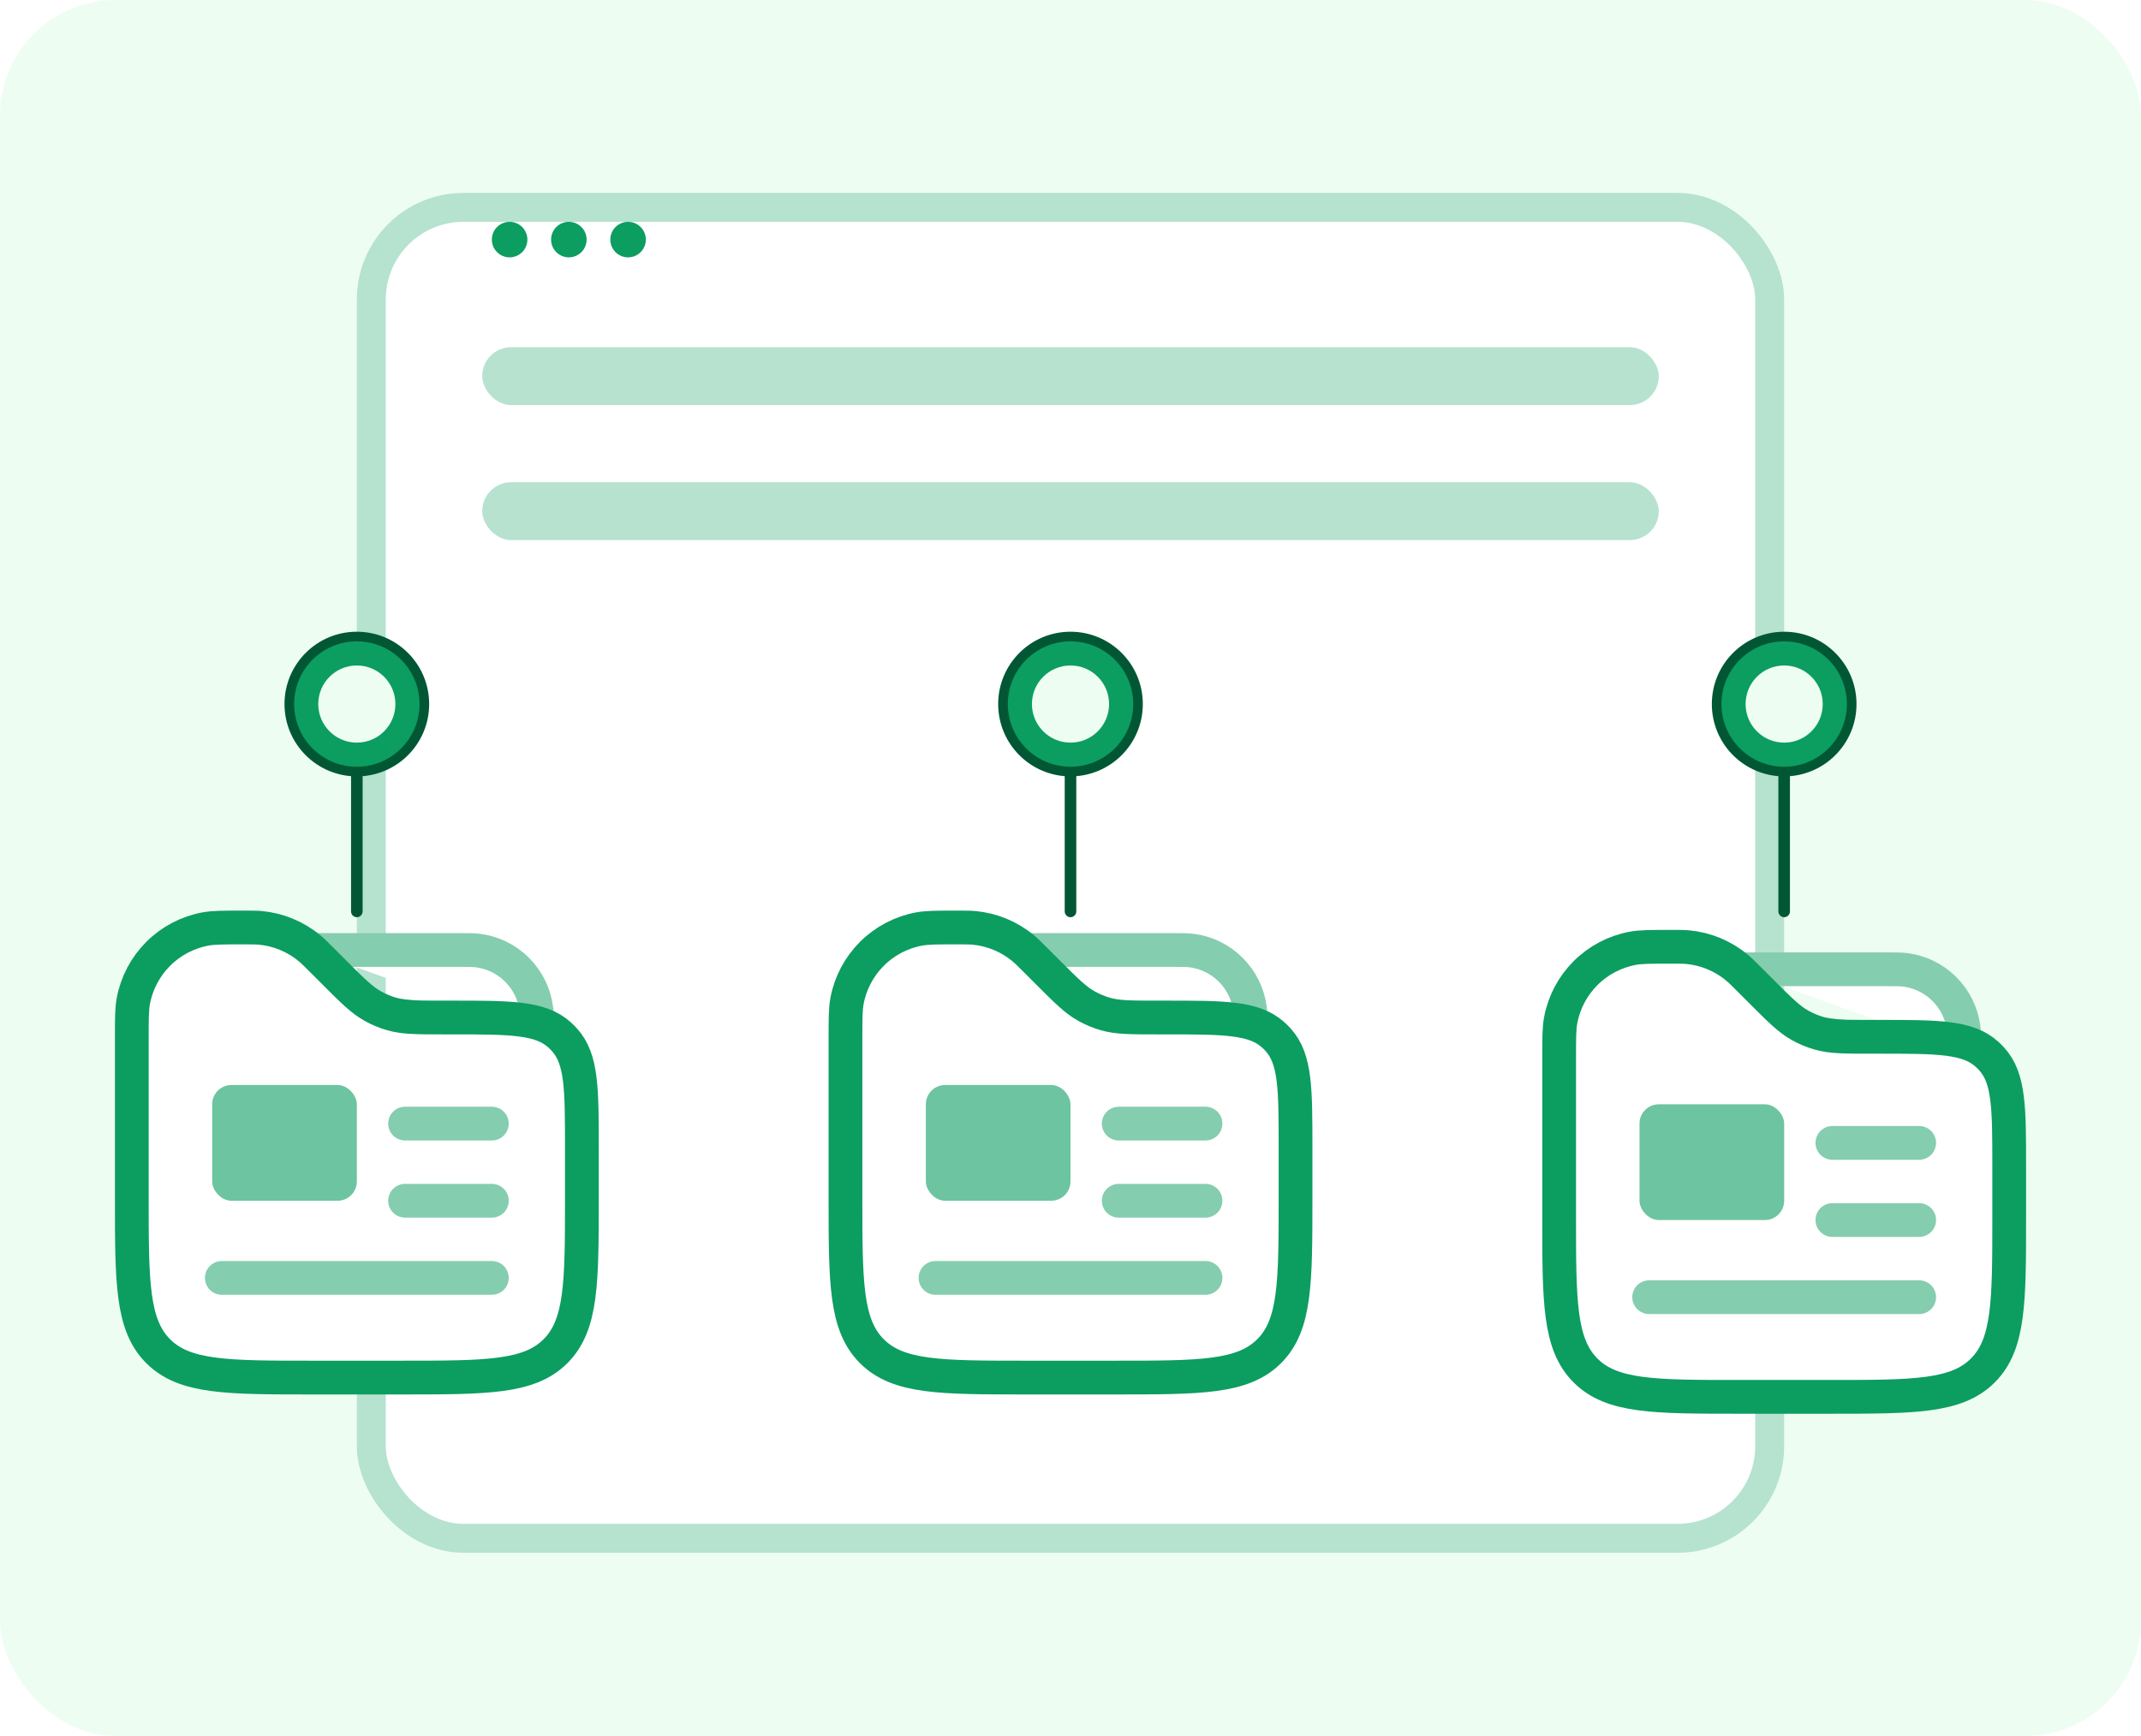 <svg width="222" height="180" viewBox="0 0 222 180" fill="none" xmlns="http://www.w3.org/2000/svg">
<rect width="222" height="180" rx="12" fill="#EDFDF2"/>
<g filter="url(#filter0_dd_751_13539)">
<rect x="37" y="14" width="148" height="141" rx="11.054" fill="white"/>
<rect x="38.5" y="15.5" width="145" height="138" rx="9.554" stroke="#0C9D61" stroke-opacity="0.3" stroke-width="3"/>
</g>
<circle cx="52.842" cy="24.842" r="1.842" fill="#0C9D61"/>
<circle cx="58.984" cy="24.842" r="1.842" fill="#0C9D61"/>
<circle cx="65.125" cy="24.842" r="1.842" fill="#0C9D61"/>
<circle cx="37" cy="73" r="7" fill="#0C9D61" stroke="#015734"/>
<circle cx="37" cy="73" r="4" fill="#EDFDF2"/>
<path d="M37 80.5L37 94.5" stroke="#015734" stroke-width="1.2" stroke-linecap="round"/>
<g clip-path="url(#clip0_751_13539)">
<g filter="url(#filter1_dd_751_13539)">
<path d="M32 96.5H47.5C48.583 96.5 49.127 96.5 49.581 96.561C51.109 96.762 52.527 97.462 53.616 98.551C54.705 99.64 55.405 101.058 55.606 102.585C55.667 103.04 56 105 55.5 105" fill="white"/>
<path d="M32 96.5H47.5C48.583 96.5 49.127 96.5 49.581 96.561C51.109 96.762 52.527 97.462 53.616 98.551C54.705 99.64 55.405 101.058 55.606 102.585C55.667 103.04 56 105 55.5 105C55 105 39 103 39 103L32 96.5Z" stroke="#85CDAF" stroke-width="3.5"/>
<path d="M13.667 105.717C13.667 103.656 13.667 102.627 13.83 101.769C14.178 99.925 15.074 98.229 16.401 96.902C17.727 95.575 19.423 94.679 21.267 94.33C22.128 94.167 23.159 94.167 25.217 94.167C26.118 94.167 26.57 94.167 27.004 94.206C28.873 94.382 30.646 95.117 32.091 96.316C32.427 96.593 32.744 96.911 33.384 97.55L34.667 98.833C36.571 100.737 37.523 101.689 38.662 102.322C39.288 102.671 39.951 102.946 40.64 103.143C41.896 103.5 43.242 103.5 45.932 103.5H46.805C52.946 103.5 56.019 103.5 58.014 105.297C58.199 105.46 58.374 105.634 58.537 105.819C60.334 107.814 60.334 110.887 60.334 117.029V122.167C60.334 130.966 60.334 135.366 57.599 138.099C54.864 140.831 50.466 140.833 41.667 140.833H32.334C23.535 140.833 19.134 140.833 16.402 138.099C13.669 135.364 13.667 130.966 13.667 122.167V105.717Z" fill="white" stroke="#0C9D61" stroke-width="3.5"/>
<path opacity="0.5" d="M51 114.5H42" stroke="#0C9D61" stroke-width="3.5" stroke-linecap="round"/>
<path opacity="0.5" d="M51 122.5H42" stroke="#0C9D61" stroke-width="3.5" stroke-linecap="round"/>
<path opacity="0.5" d="M51 130.5L23 130.5" stroke="#0C9D61" stroke-width="3.5" stroke-linecap="round"/>
</g>
<rect x="22" y="112.5" width="15" height="12" rx="2" fill="#0C9D61" fill-opacity="0.6"/>
</g>
<circle cx="111" cy="73" r="7" fill="#0C9D61" stroke="#015734"/>
<circle cx="111" cy="73" r="4" fill="#EDFDF2"/>
<path d="M111 80.5L111 94.5" stroke="#015734" stroke-width="1.2" stroke-linecap="round"/>
<g clip-path="url(#clip1_751_13539)">
<g filter="url(#filter2_dd_751_13539)">
<path opacity="0.5" d="M106.334 96.5H121.501C122.583 96.5 123.127 96.5 123.582 96.561C125.109 96.762 126.527 97.462 127.616 98.551C128.706 99.64 129.405 101.058 129.607 102.585C129.667 103.04 129.667 103.584 129.667 104.667" stroke="#0C9D61" stroke-width="3.5"/>
<path d="M87.667 105.717C87.667 103.656 87.667 102.627 87.83 101.769C88.178 99.925 89.074 98.229 90.401 96.902C91.727 95.575 93.423 94.679 95.267 94.33C96.128 94.167 97.159 94.167 99.217 94.167C100.118 94.167 100.57 94.167 101.004 94.206C102.873 94.382 104.646 95.117 106.091 96.316C106.427 96.593 106.744 96.911 107.384 97.55L108.667 98.833C110.571 100.737 111.523 101.689 112.662 102.322C113.288 102.671 113.951 102.946 114.64 103.143C115.896 103.5 117.242 103.5 119.932 103.5H120.805C126.946 103.5 130.019 103.5 132.014 105.297C132.199 105.46 132.374 105.634 132.537 105.819C134.334 107.814 134.334 110.887 134.334 117.029V122.167C134.334 130.966 134.334 135.366 131.599 138.099C128.864 140.831 124.466 140.833 115.667 140.833H106.334C97.535 140.833 93.134 140.833 90.402 138.099C87.669 135.364 87.667 130.966 87.667 122.167V105.717Z" fill="white" stroke="#0C9D61" stroke-width="3.5"/>
<path opacity="0.5" d="M125 114.5H116" stroke="#0C9D61" stroke-width="3.5" stroke-linecap="round"/>
<path opacity="0.5" d="M125 122.5H116" stroke="#0C9D61" stroke-width="3.5" stroke-linecap="round"/>
<path opacity="0.5" d="M125 130.5L97 130.5" stroke="#0C9D61" stroke-width="3.5" stroke-linecap="round"/>
</g>
<rect x="96" y="112.5" width="15" height="12" rx="2" fill="#0C9D61" fill-opacity="0.6"/>
</g>
<circle cx="185" cy="73" r="7" fill="#0C9D61" stroke="#015734"/>
<circle cx="185" cy="73" r="4" fill="#EDFDF2"/>
<path d="M185 80.5L185 94.5" stroke="#015734" stroke-width="1.2" stroke-linecap="round"/>
<g clip-path="url(#clip2_751_13539)" filter="url(#filter3_dd_751_13539)">
<g filter="url(#filter4_dd_751_13539)">
<path d="M180 96.5H195.5C196.583 96.5 197.126 96.5 197.581 96.561C199.109 96.762 200.527 97.462 201.616 98.551C202.705 99.64 203.405 101.058 203.606 102.585C203.667 103.04 203.5 103.917 203.5 105" fill="white"/>
<path d="M180 96.5H195.5C196.583 96.5 197.126 96.5 197.581 96.561C199.109 96.762 200.527 97.462 201.616 98.551C202.705 99.64 203.405 101.058 203.606 102.585C203.667 103.04 203.5 103.917 203.5 105L187 103L180 96.5Z" stroke="#85CDAF" stroke-width="3.5"/>
<path d="M161.667 105.717C161.667 103.656 161.667 102.627 161.83 101.769C162.179 99.925 163.074 98.229 164.401 96.902C165.727 95.575 167.423 94.679 169.267 94.33C170.128 94.167 171.159 94.167 173.217 94.167C174.118 94.167 174.57 94.167 175.004 94.206C176.873 94.382 178.646 95.117 180.091 96.316C180.427 96.593 180.744 96.911 181.384 97.55L182.667 98.833C184.571 100.737 185.523 101.689 186.662 102.322C187.288 102.671 187.951 102.946 188.64 103.143C189.896 103.5 191.242 103.5 193.932 103.5H194.805C200.946 103.5 204.019 103.5 206.014 105.297C206.199 105.46 206.374 105.634 206.537 105.819C208.334 107.814 208.334 110.887 208.334 117.029V122.167C208.334 130.966 208.334 135.366 205.599 138.099C202.864 140.831 198.466 140.833 189.667 140.833H180.334C171.535 140.833 167.134 140.833 164.402 138.099C161.669 135.364 161.667 130.966 161.667 122.167V105.717Z" fill="white" stroke="#0C9D61" stroke-width="3.5"/>
<path opacity="0.5" d="M199 114.5H190" stroke="#0C9D61" stroke-width="3.5" stroke-linecap="round"/>
<path opacity="0.5" d="M199 122.5H190" stroke="#0C9D61" stroke-width="3.5" stroke-linecap="round"/>
<path opacity="0.5" d="M199 130.5L171 130.5" stroke="#0C9D61" stroke-width="3.5" stroke-linecap="round"/>
</g>
<rect x="170" y="112.5" width="15" height="12" rx="2" fill="#0C9D61" fill-opacity="0.6"/>
</g>
<rect x="50" y="36" width="122" height="6" rx="3" fill="#B7E2D0"/>
<rect x="50" y="50" width="122" height="6" rx="3" fill="#B7E2D0"/>
<defs>
<filter id="filter0_dd_751_13539" x="32" y="13" width="158" height="151" filterUnits="userSpaceOnUse" color-interpolation-filters="sRGB">
<feFlood flood-opacity="0" result="BackgroundImageFix"/>
<feColorMatrix in="SourceAlpha" type="matrix" values="0 0 0 0 0 0 0 0 0 0 0 0 0 0 0 0 0 0 127 0" result="hardAlpha"/>
<feMorphology radius="1" operator="erode" in="SourceAlpha" result="effect1_dropShadow_751_13539"/>
<feOffset dy="4"/>
<feGaussianBlur stdDeviation="3"/>
<feComposite in2="hardAlpha" operator="out"/>
<feColorMatrix type="matrix" values="0 0 0 0 0 0 0 0 0 0 0 0 0 0 0 0 0 0 0.1 0"/>
<feBlend mode="normal" in2="BackgroundImageFix" result="effect1_dropShadow_751_13539"/>
<feColorMatrix in="SourceAlpha" type="matrix" values="0 0 0 0 0 0 0 0 0 0 0 0 0 0 0 0 0 0 127 0" result="hardAlpha"/>
<feMorphology radius="2" operator="erode" in="SourceAlpha" result="effect2_dropShadow_751_13539"/>
<feOffset dy="2"/>
<feGaussianBlur stdDeviation="2"/>
<feComposite in2="hardAlpha" operator="out"/>
<feColorMatrix type="matrix" values="0 0 0 0 0 0 0 0 0 0 0 0 0 0 0 0 0 0 0.1 0"/>
<feBlend mode="normal" in2="effect1_dropShadow_751_13539" result="effect2_dropShadow_751_13539"/>
<feBlend mode="normal" in="SourceGraphic" in2="effect2_dropShadow_751_13539" result="shape"/>
</filter>
<filter id="filter1_dd_751_13539" x="8.917" y="90.417" width="56.167" height="56.167" filterUnits="userSpaceOnUse" color-interpolation-filters="sRGB">
<feFlood flood-opacity="0" result="BackgroundImageFix"/>
<feColorMatrix in="SourceAlpha" type="matrix" values="0 0 0 0 0 0 0 0 0 0 0 0 0 0 0 0 0 0 127 0" result="hardAlpha"/>
<feOffset dy="1"/>
<feGaussianBlur stdDeviation="1.5"/>
<feComposite in2="hardAlpha" operator="out"/>
<feColorMatrix type="matrix" values="0 0 0 0 0 0 0 0 0 0 0 0 0 0 0 0 0 0 0.1 0"/>
<feBlend mode="normal" in2="BackgroundImageFix" result="effect1_dropShadow_751_13539"/>
<feColorMatrix in="SourceAlpha" type="matrix" values="0 0 0 0 0 0 0 0 0 0 0 0 0 0 0 0 0 0 127 0" result="hardAlpha"/>
<feMorphology radius="1" operator="erode" in="SourceAlpha" result="effect2_dropShadow_751_13539"/>
<feOffset dy="1"/>
<feGaussianBlur stdDeviation="1"/>
<feComposite in2="hardAlpha" operator="out"/>
<feColorMatrix type="matrix" values="0 0 0 0 0 0 0 0 0 0 0 0 0 0 0 0 0 0 0.1 0"/>
<feBlend mode="normal" in2="effect1_dropShadow_751_13539" result="effect2_dropShadow_751_13539"/>
<feBlend mode="normal" in="SourceGraphic" in2="effect2_dropShadow_751_13539" result="shape"/>
</filter>
<filter id="filter2_dd_751_13539" x="82.917" y="90.417" width="56.167" height="56.167" filterUnits="userSpaceOnUse" color-interpolation-filters="sRGB">
<feFlood flood-opacity="0" result="BackgroundImageFix"/>
<feColorMatrix in="SourceAlpha" type="matrix" values="0 0 0 0 0 0 0 0 0 0 0 0 0 0 0 0 0 0 127 0" result="hardAlpha"/>
<feOffset dy="1"/>
<feGaussianBlur stdDeviation="1.5"/>
<feComposite in2="hardAlpha" operator="out"/>
<feColorMatrix type="matrix" values="0 0 0 0 0 0 0 0 0 0 0 0 0 0 0 0 0 0 0.1 0"/>
<feBlend mode="normal" in2="BackgroundImageFix" result="effect1_dropShadow_751_13539"/>
<feColorMatrix in="SourceAlpha" type="matrix" values="0 0 0 0 0 0 0 0 0 0 0 0 0 0 0 0 0 0 127 0" result="hardAlpha"/>
<feMorphology radius="1" operator="erode" in="SourceAlpha" result="effect2_dropShadow_751_13539"/>
<feOffset dy="1"/>
<feGaussianBlur stdDeviation="1"/>
<feComposite in2="hardAlpha" operator="out"/>
<feColorMatrix type="matrix" values="0 0 0 0 0 0 0 0 0 0 0 0 0 0 0 0 0 0 0.1 0"/>
<feBlend mode="normal" in2="effect1_dropShadow_751_13539" result="effect2_dropShadow_751_13539"/>
<feBlend mode="normal" in="SourceGraphic" in2="effect2_dropShadow_751_13539" result="shape"/>
</filter>
<filter id="filter3_dd_751_13539" x="154" y="87.5" width="62" height="62" filterUnits="userSpaceOnUse" color-interpolation-filters="sRGB">
<feFlood flood-opacity="0" result="BackgroundImageFix"/>
<feColorMatrix in="SourceAlpha" type="matrix" values="0 0 0 0 0 0 0 0 0 0 0 0 0 0 0 0 0 0 127 0" result="hardAlpha"/>
<feOffset dy="1"/>
<feGaussianBlur stdDeviation="1.5"/>
<feComposite in2="hardAlpha" operator="out"/>
<feColorMatrix type="matrix" values="0 0 0 0 0 0 0 0 0 0 0 0 0 0 0 0 0 0 0.1 0"/>
<feBlend mode="normal" in2="BackgroundImageFix" result="effect1_dropShadow_751_13539"/>
<feColorMatrix in="SourceAlpha" type="matrix" values="0 0 0 0 0 0 0 0 0 0 0 0 0 0 0 0 0 0 127 0" result="hardAlpha"/>
<feMorphology radius="1" operator="erode" in="SourceAlpha" result="effect2_dropShadow_751_13539"/>
<feOffset dy="1"/>
<feGaussianBlur stdDeviation="1"/>
<feComposite in2="hardAlpha" operator="out"/>
<feColorMatrix type="matrix" values="0 0 0 0 0 0 0 0 0 0 0 0 0 0 0 0 0 0 0.1 0"/>
<feBlend mode="normal" in2="effect1_dropShadow_751_13539" result="effect2_dropShadow_751_13539"/>
<feBlend mode="normal" in="SourceGraphic" in2="effect2_dropShadow_751_13539" result="shape"/>
</filter>
<filter id="filter4_dd_751_13539" x="156.917" y="90.417" width="56.167" height="56.167" filterUnits="userSpaceOnUse" color-interpolation-filters="sRGB">
<feFlood flood-opacity="0" result="BackgroundImageFix"/>
<feColorMatrix in="SourceAlpha" type="matrix" values="0 0 0 0 0 0 0 0 0 0 0 0 0 0 0 0 0 0 127 0" result="hardAlpha"/>
<feOffset dy="1"/>
<feGaussianBlur stdDeviation="1.5"/>
<feComposite in2="hardAlpha" operator="out"/>
<feColorMatrix type="matrix" values="0 0 0 0 0 0 0 0 0 0 0 0 0 0 0 0 0 0 0.1 0"/>
<feBlend mode="normal" in2="BackgroundImageFix" result="effect1_dropShadow_751_13539"/>
<feColorMatrix in="SourceAlpha" type="matrix" values="0 0 0 0 0 0 0 0 0 0 0 0 0 0 0 0 0 0 127 0" result="hardAlpha"/>
<feMorphology radius="1" operator="erode" in="SourceAlpha" result="effect2_dropShadow_751_13539"/>
<feOffset dy="1"/>
<feGaussianBlur stdDeviation="1"/>
<feComposite in2="hardAlpha" operator="out"/>
<feColorMatrix type="matrix" values="0 0 0 0 0 0 0 0 0 0 0 0 0 0 0 0 0 0 0.1 0"/>
<feBlend mode="normal" in2="effect1_dropShadow_751_13539" result="effect2_dropShadow_751_13539"/>
<feBlend mode="normal" in="SourceGraphic" in2="effect2_dropShadow_751_13539" result="shape"/>
</filter>
<clipPath id="clip0_751_13539">
<rect width="56" height="56" fill="white" transform="translate(9 89.5)"/>
</clipPath>
<clipPath id="clip1_751_13539">
<rect width="56" height="56" fill="white" transform="translate(83 89.5)"/>
</clipPath>
<clipPath id="clip2_751_13539">
<rect width="56" height="56" fill="white" transform="translate(157 89.5)"/>
</clipPath>
</defs>
</svg>
